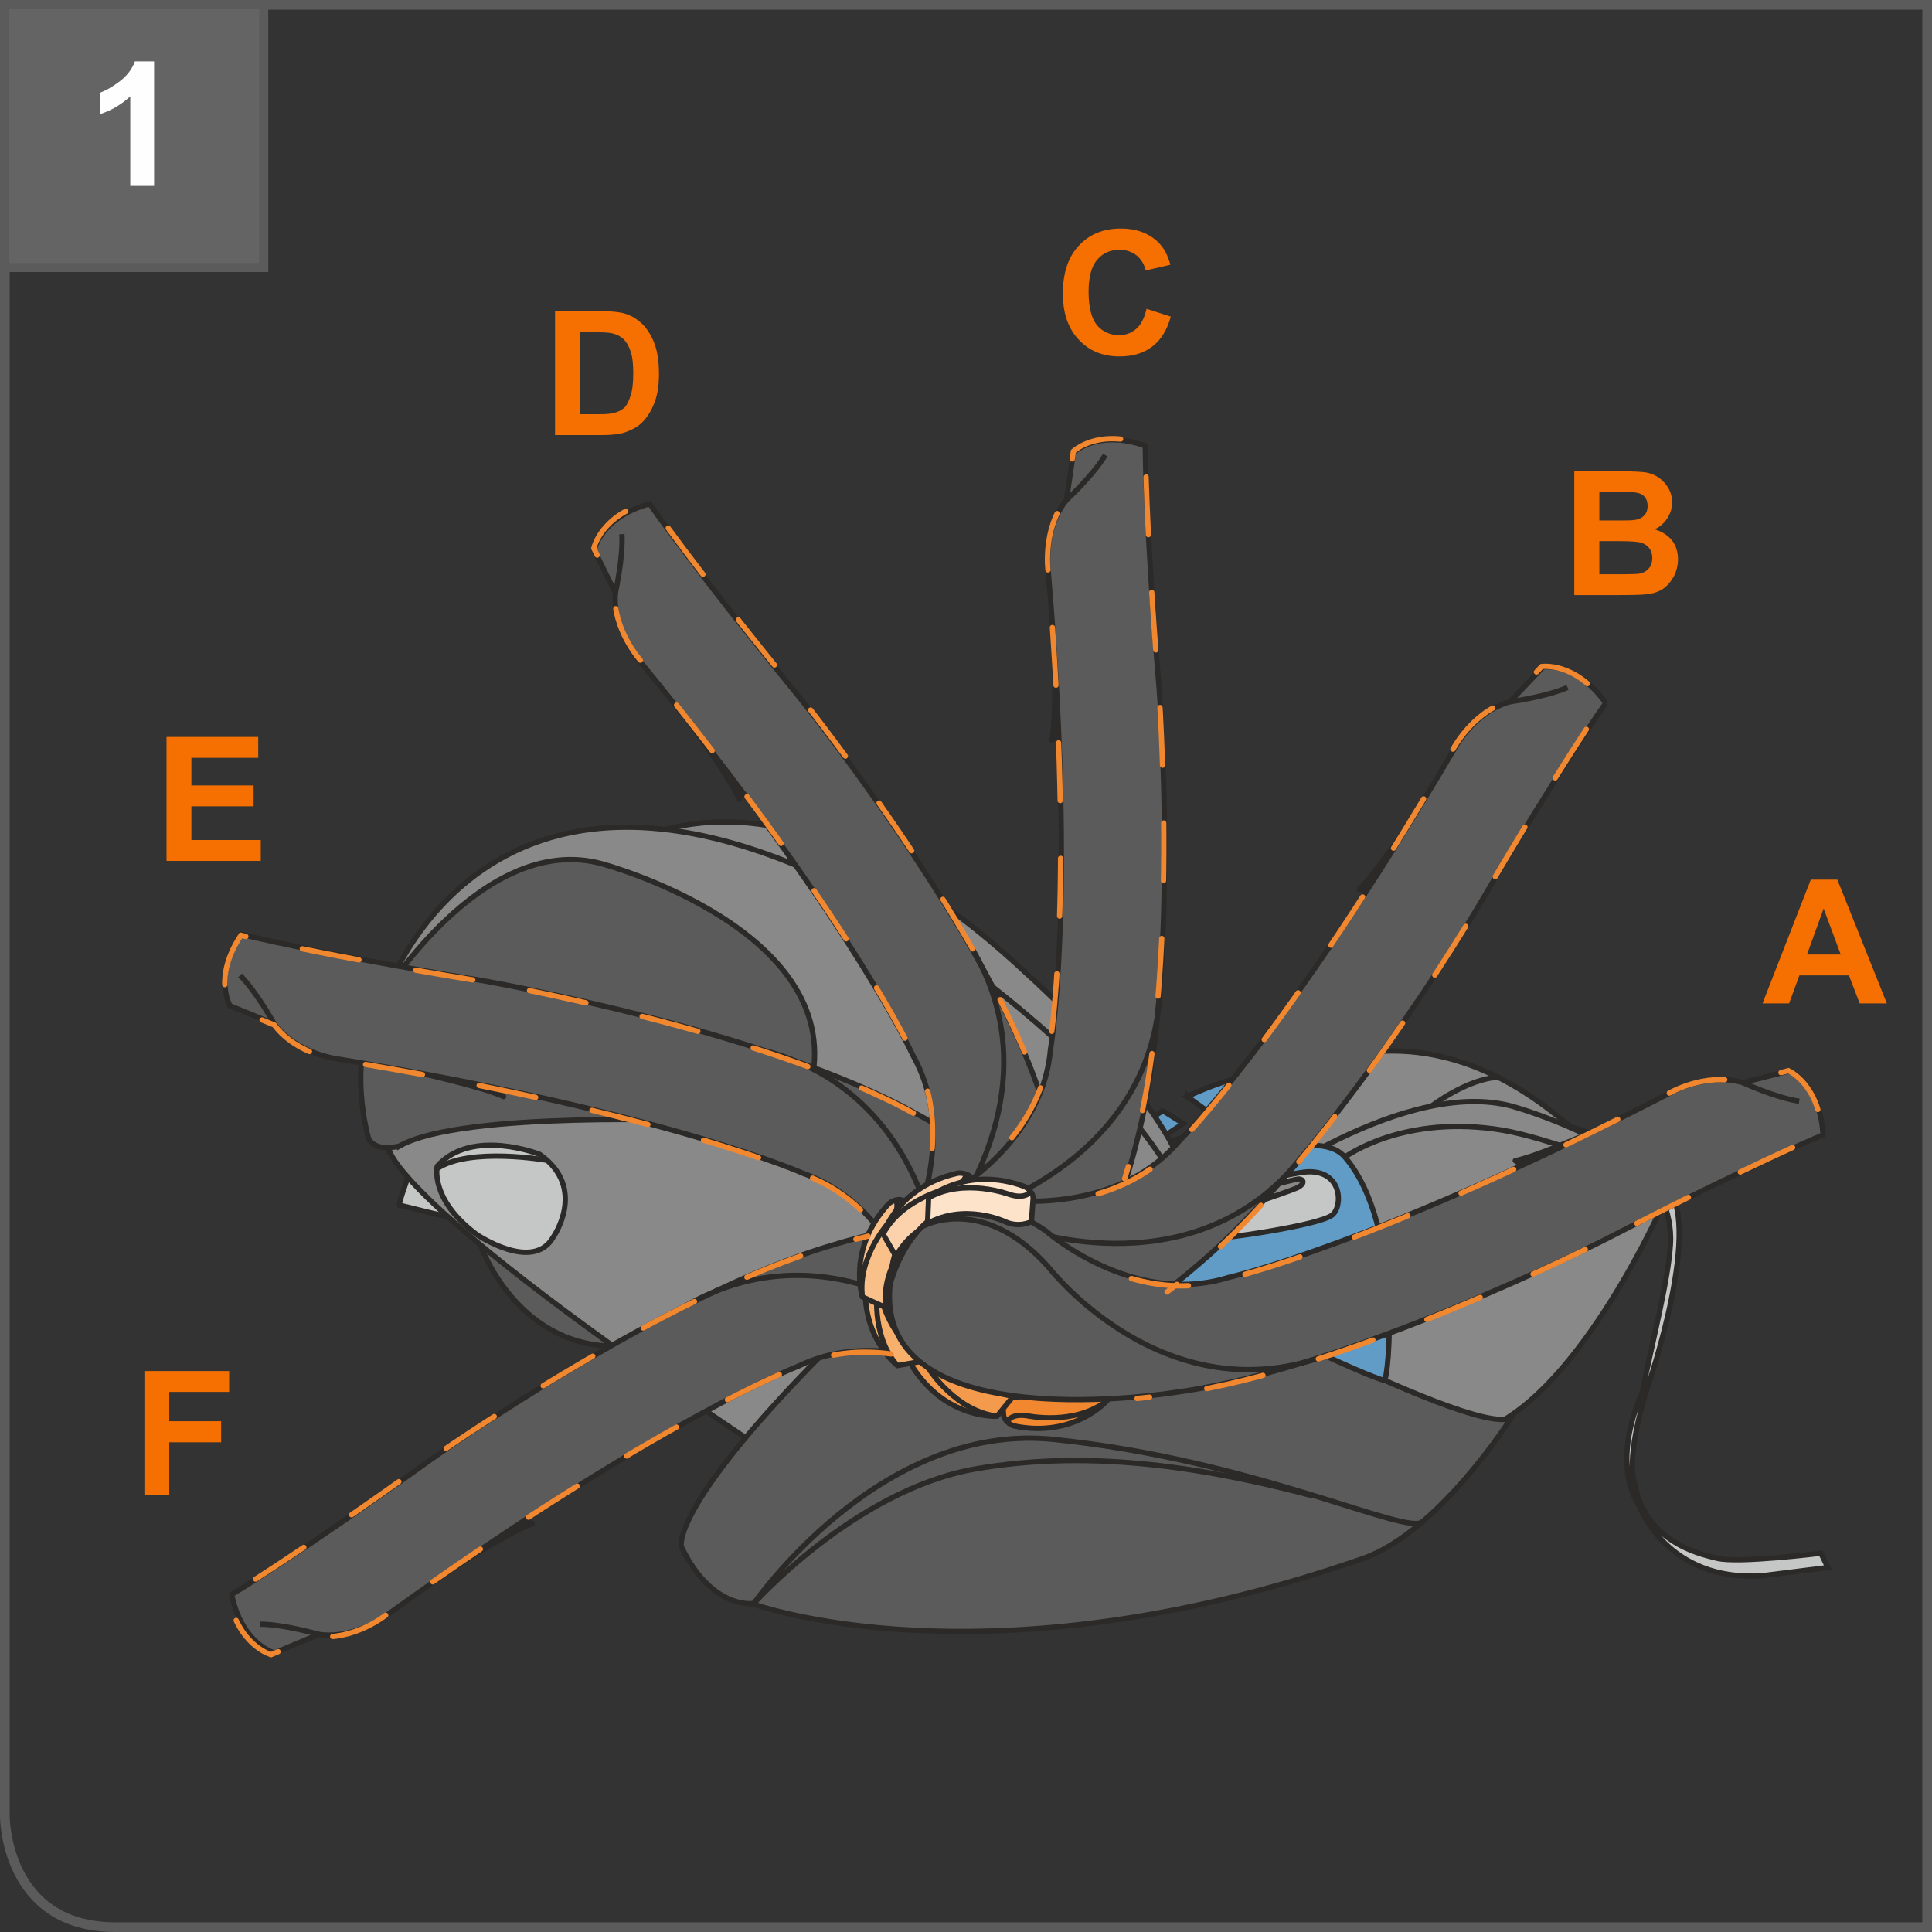 <?xml version="1.0" encoding="UTF-8"?>
<!DOCTYPE svg PUBLIC "-//W3C//DTD SVG 1.1//EN" "http://www.w3.org/Graphics/SVG/1.1/DTD/svg11.dtd">
<!-- Creator: CorelDRAW 2017 -->
<svg xmlns="http://www.w3.org/2000/svg" xml:space="preserve" width="335px" height="335px" version="1.1" style="shape-rendering:geometricPrecision; text-rendering:geometricPrecision; image-rendering:optimizeQuality; fill-rule:evenodd; clip-rule:evenodd"
viewBox="0 0 916.5 916.5"
 xmlns:xlink="http://www.w3.org/1999/xlink">
 <rect x="0" y="0" width="916.5" height="916.5" fill="#333333" stroke="none"/>
 <defs>
  <style type="text/css">
   <![CDATA[
    .str6 {stroke:#5B5B5B;stroke-width:4.3;stroke-miterlimit:4}
    .str5 {stroke:#5B5B5B;stroke-width:4.6;stroke-miterlimit:4}
    .str0 {stroke:#2B2A29;stroke-width:2.5;stroke-miterlimit:10}
    .str1 {stroke:#2B2A29;stroke-width:2.5;stroke-linecap:round;stroke-miterlimit:10}
    .str2 {stroke:#2B2A29;stroke-width:2.5;stroke-linecap:round;stroke-linejoin:round;stroke-miterlimit:10}
    .str3 {stroke:#2B2A29;stroke-width:2.5;stroke-linecap:round;stroke-linejoin:round;stroke-miterlimit:4}
    .str4 {stroke:#F18830;stroke-width:2.5;stroke-linecap:round;stroke-miterlimit:10;stroke-dasharray:27.4 27.4}
    .fil1 {fill:none;fill-rule:nonzero}
    .fil13 {fill:#FEFEFE;fill-rule:nonzero}
    .fil0 {fill:#C5C6C6;fill-rule:nonzero}
    .fil3 {fill:#898989;fill-rule:nonzero}
    .fil12 {fill:#646464;fill-rule:nonzero}
    .fil4 {fill:#5B5B5B;fill-rule:nonzero}
    .fil5 {fill:#2B2A29;fill-rule:nonzero}
    .fil11 {fill:#FDE3C9;fill-rule:nonzero}
    .fil10 {fill:#FBD2AC;fill-rule:nonzero}
    .fil9 {fill:#F9C08A;fill-rule:nonzero}
    .fil8 {fill:#F7AF6C;fill-rule:nonzero}
    .fil7 {fill:#F49A4C;fill-rule:nonzero}
    .fil6 {fill:#F18830;fill-rule:nonzero}
    .fil2 {fill:#619CC7;fill-rule:nonzero}
    .fil14 {fill:#F57000;fill-rule:nonzero}
   ]]>
  </style>
 </defs>
 <g id="Слой_x0020_1">
  <path class="fil0" d="M784.7 562.1c0,0 8.8,11.6 7.7,28.4 -1.1,16.8 -7.4,41 -13.5,70.5 0,0 -15.4,31.4 -1.1,53.7 0,0 13,35.8 58.1,32.8l31.2 -3.9 -3.3 -6.8c0,0 -39.2,4.9 -49.3,2.4 -10.2,-2.4 -34.2,-8.5 -39.2,-36 0,0 -4.6,-10.8 6.4,-45.5 0,0 27.5,-79.9 7.7,-96.1l-9.1 -6.6 4.4 7.1z"/>
  <path class="fil1 str0" d="M784.7 562.1c0,0 8.8,11.6 7.7,28.4 -1.1,16.8 -7.4,41 -13.5,70.5 0,0 -15.4,31.4 -1.1,53.7 0,0 13,35.8 58.1,32.8l31.2 -3.9 -3.3 -6.8c0,0 -39.2,4.9 -49.3,2.4 -10.2,-2.4 -34.2,-8.5 -39.2,-36 0,0 -4.6,-10.8 6.4,-45.5 0,0 27.5,-79.9 7.7,-96.1l-9.1 -6.6 4.4 7.1z"/>
  <path class="fil0" d="M563.6 520l11.2 9.2c0,0 20.8,-6 22.6,-5.9 1.8,0.2 2.8,2 -0.9,3.8 -3.6,1.8 -38,13.3 -38,13.3 0,0 -5.1,2.4 -4.8,-2.3 0,0 -9.1,3.5 -5.4,9 0,0 0.5,4.1 24.2,0.8 0,0 36.8,-2.8 41.3,-8 0,0 7.6,-19.7 -9.1,-21.6 -13.7,-1.6 -35.1,-0.1 -41.1,1.7z"/>
  <path class="fil1 str1" d="M563.6 520l11.2 9.2c0,0 20.8,-6 22.6,-5.9 1.8,0.2 2.8,2 -0.9,3.8 -3.6,1.8 -38,13.3 -38,13.3 0,0 -5.1,2.4 -4.8,-2.3 0,0 -9.1,3.5 -5.4,9 0,0 0.5,4.1 24.2,0.8 0,0 36.8,-2.8 41.3,-8 0,0 7.6,-19.7 -9.1,-21.6 -13.7,-1.6 -35.1,-0.1 -41.1,1.7z"/>
  <path class="fil2" d="M551.5 526.9c1.1,0.5 9.8,6.1 9.8,6.1 0,0 -12.2,7.8 -13.2,9.6 -0.9,1.8 -2.4,6.9 7.2,6.7 9.6,-0.1 50.2,-6.1 56.1,-10.4 4.8,-3.5 4.8,-19.4 -10.6,-18.6 0,0 -8.2,0.5 -28.3,6.6l-9.3 -6.7c0,0 41.6,-20.5 53.8,-6.3 25.1,29.3 18.7,96.3 16.7,95.7 -24.5,-8 -113.7,-55 -113.7,-55 0,0 4.7,-8.5 16.3,-17.1l15.2 -10.6z"/>
  <path class="fil1 str1" d="M551.5 526.9c1.1,0.5 9.8,6.1 9.8,6.1 0,0 -12.2,7.8 -13.2,9.6 -0.9,1.8 -2.4,6.9 7.2,6.7 9.6,-0.1 50.2,-6.1 56.1,-10.4 4.8,-3.5 4.8,-19.4 -10.6,-18.6 0,0 -8.2,0.5 -28.3,6.6l-9.3 -6.7c0,0 41.6,-20.5 53.8,-6.3 25.1,29.3 18.7,96.3 16.7,95.7 -24.5,-8 -113.7,-55 -113.7,-55 0,0 4.7,-8.5 16.3,-17.1l15.2 -10.6z"/>
  <path class="fil3" d="M369.4 564.9c0,0 162.7,68.1 261.4,92.3 0,0 63.3,23.9 86,10.4 37.6,-22.4 72.2,-96.6 72.2,-96.6 -6.6,-27 -44.2,-36.6 -44.2,-36.6 -102.8,-89.5 -184.8,16.8 -184.8,16.8 -17.3,-39.7 -71.5,-88 -71.5,-88 -72.9,-68.5 -130,-80.6 -172.4,-69.9 -65.6,16.4 -33.1,110.5 53.3,171.6z"/>
  <path class="fil1 str1" d="M369.4 564.9c0,0 162.7,68.1 261.4,92.3 0,0 63.3,23.9 86,10.4 37.6,-22.4 72.2,-96.6 72.2,-96.6 -6.6,-27 -44.2,-36.6 -44.2,-36.6 -102.8,-89.5 -184.8,16.8 -184.8,16.8 -17.3,-39.7 -71.5,-88 -71.5,-88 -72.9,-68.5 -130,-80.6 -172.4,-69.9 -65.6,16.4 -33.1,110.5 53.3,171.6z"/>
  <path class="fil1 str1" d="M678.8 524.9c0,0 16.9,-13.1 32,-13.9"/>
  <path class="fil1 str1" d="M560 551.3c0,0 9.8,18.1 12.2,26.8"/>
  <path class="fil4" d="M227.8 590.4c0,0 16.5,47.6 63,48.2l-63 -48.2z"/>
  <path class="fil1 str1" d="M227.8 590.4c0,0 16.5,47.6 63,48.2l-63 -48.2z"/>
  <path class="fil0" d="M193.8 557.6c0,0 -5.2,14.4 -4.3,14.2 0.9,-0.2 24.6,6.5 25.8,5.4 1.1,-1.1 -21.5,-19.6 -21.5,-19.6z"/>
  <path class="fil1 str1" d="M193.8 557.6c0,0 -5.2,14.4 -4.3,14.2 0.9,-0.2 24.6,6.5 25.8,5.4 1.1,-1.1 -21.5,-19.6 -21.5,-19.6z"/>
  <path class="fil3" d="M184.6 545.3c0,0 1.2,24.2 170.1,137.4 0,0 137.2,-50.2 235.9,-26 0,0 90,31.1 114.5,21.1 45,-18.4 83.9,-106.8 83.9,-106.8 -6.6,-27 -68.6,-45.3 -68.6,-45.3 -52.4,-17.3 -131.2,42.2 -131.2,42.2 -6.2,4.6 -21.4,17.3 -21.4,17.3 -18.3,-73.7 -152.6,-156.6 -152.6,-156.6 -191.2,-104.8 -235.5,51.3 -235.5,51.3l4.9 65.4z"/>
  <path class="fil1 str1" d="M184.6 545.3c0,0 1.2,24.2 170.1,137.4 0,0 137.2,-50.2 235.9,-26 0,0 90,31.1 114.5,21.1 45,-18.4 83.9,-106.8 83.9,-106.8 -6.6,-27 -68.6,-45.3 -68.6,-45.3 -52.4,-17.3 -131.2,42.2 -131.2,42.2 -6.2,4.6 -21.4,17.3 -21.4,17.3 -18.3,-73.7 -152.6,-156.6 -152.6,-156.6 -191.2,-104.8 -235.5,51.3 -235.5,51.3l4.9 65.4z"/>
  <path class="fil4" d="M189.6 543.6c0,0 -10.7,3.3 -14.7,-3.3 0,0 -11.1,-37.2 4.8,-64.9 0,0 48.7,-81.4 106,-65.6 0,0 118.3,31.8 98.5,106.7 0,0 -9.3,17 -49.9,15.3 0,0 -114.9,-5.1 -144.7,11.8z"/>
  <path class="fil1 str1" d="M189.6 543.6c0,0 -10.7,3.3 -14.7,-3.3 0,0 -11.1,-37.2 4.8,-64.9 0,0 48.7,-81.4 106,-65.6 0,0 118.3,31.8 98.5,106.7 0,0 -9.3,17 -49.9,15.3 0,0 -114.9,-5.1 -144.7,11.8z"/>
  <path class="fil4" d="M356.7 760.7c0,0 -19.3,2.5 -33.5,-27 0,0 -5.4,-17.9 66.1,-90.5 69,-70.1 52,-51.5 83,-58.1 31,-6.6 69.5,12.3 69.5,12.3 0,0 154.7,84.4 175,75.3 0,0 -34.3,54.1 -70.2,66.6 -179.5,62.4 -289.9,21.4 -289.9,21.4z"/>
  <path class="fil1 str1" d="M356.7 760.7c0,0 -19.3,2.5 -33.5,-27 0,0 -5.4,-17.9 66.1,-90.5 69,-70.1 52,-51.5 83,-58.1 31,-6.6 69.5,12.3 69.5,12.3 0,0 154.7,84.4 175,75.3 0,0 -34.3,54.1 -70.2,66.6 -179.5,62.4 -289.9,21.4 -289.9,21.4z"/>
  <path class="fil1 str1" d="M357.4 760.9c0,0 59.3,-86.4 142.1,-78.1 95.5,9.6 168.3,46.1 175.4,39"/>
  <path class="fil0" d="M413.5 618.6c0,0 -6.3,-12.2 -1.8,-16.3 4.5,-4 36.1,-18.2 38.8,-18.7 2.7,-0.4 4.1,3.2 4.1,3.2l-41.1 31.8z"/>
  <path class="fil1 str1" d="M413.5 618.6c0,0 -6.3,-12.2 -1.8,-16.3 4.5,-4 36.1,-18.2 38.8,-18.7 2.7,-0.4 4.1,3.2 4.1,3.2l-41.1 31.8z"/>
  <path class="fil1 str1" d="M638 548.9c0,0 27.7,-20.7 75.1,-12.7 18.8,3.2 63.1,18.2 74,29.7"/>
  <path class="fil0" d="M578.8 555.6l12.4 10.1c0,0 23.2,-6.6 25.1,-6.4 2,0.1 3.1,2.2 -1,4.2 -4,1.9 -42.1,14.6 -42.1,14.6 0,0 -5.7,2.7 -5.3,-2.5 0,0 -10.1,3.9 -6,10 0,0 0.5,4.6 26.8,0.9 0,0 40.8,-3.1 45.8,-8.8 0,0 8.4,-21.9 -10.1,-24.1 -15.2,-1.7 -38.9,0 -45.6,2z"/>
  <path class="fil1 str1" d="M578.8 555.6l12.4 10.1c0,0 23.2,-6.6 25.1,-6.4 2,0.1 3.1,2.2 -1,4.2 -4,1.9 -42.1,14.6 -42.1,14.6 0,0 -5.7,2.7 -5.3,-2.5 0,0 -10.1,3.9 -6,10 0,0 0.5,4.6 26.8,0.9 0,0 40.8,-3.1 45.8,-8.8 0,0 8.4,-21.9 -10.1,-24.1 -15.2,-1.7 -38.9,0 -45.6,2z"/>
  <path class="fil2" d="M565.4 563.2c1.3,0.6 10.8,6.8 10.8,6.8 0,0 -13.4,8.7 -14.5,10.6 -1.1,2 -2.7,7.6 8,7.5 10.6,-0.2 55.6,-6.8 62.1,-11.6 5.3,-3.8 5.3,-21.5 -11.8,-20.6 0,0 -9,0.6 -31.3,7.3l-10.3 -7.4c0,0 46,-22.7 59.6,-6.9 27.8,32.4 20.8,106.7 18.6,106 -27.2,-8.9 -126.1,-60.9 -126.1,-60.9 0,0 5.2,-9.5 18.1,-19.1l16.8 -11.7z"/>
  <path class="fil1 str1" d="M565.4 563.2c1.3,0.6 10.8,6.8 10.8,6.8 0,0 -13.4,8.7 -14.5,10.6 -1.1,2 -2.7,7.6 8,7.5 10.6,-0.2 55.6,-6.8 62.1,-11.6 5.3,-3.8 5.3,-21.5 -11.8,-20.6 0,0 -9,0.6 -31.3,7.3l-10.3 -7.4c0,0 46,-22.7 59.6,-6.9 27.8,32.4 20.8,106.7 18.6,106 -27.2,-8.9 -126.1,-60.9 -126.1,-60.9 0,0 5.2,-9.5 18.1,-19.1l16.8 -11.7z"/>
  <path class="fil1 str1" d="M357 761.3c0,0 48,-54.2 105.3,-64.4 57.3,-10.1 113.8,0.4 160.5,12.7"/>
  <path class="fil5" d="M252.5 722.8l-5 -2.3 -79.1 42.2 14.1 2.1c0,0 54.7,-36.6 70,-42z"/>
  <path class="fil1 str2" d="M252.5 722.8l-5 -2.3 -79.1 42.2 14.1 2.1c0,0 54.7,-36.6 70,-42z"/>
  <path class="fil4" d="M109.9 756.4c0,0 30.8,-18.3 95.6,-64.8 0,0 110.8,-78.4 190.3,-101.2 0,0 137.9,-44.2 141.4,30.5 0,0 -5.9,66.2 -69.2,36.3 0,0 -45.9,-30 -89.1,-9.2 0,0 -66.3,25.4 -193.9,117.1 0,0 -15.7,12.8 -33.8,10.2l-21 8.8c0,0 -15.5,-4.1 -20.3,-27.7z"/>
  <path class="fil1 str0" d="M109.9 756.4c0,0 30.8,-18.3 95.6,-64.8 0,0 110.8,-78.4 190.3,-101.2 0,0 137.9,-44.2 141.4,30.5 0,0 -5.9,66.2 -69.2,36.3 0,0 -45.9,-30 -89.1,-9.2 0,0 -66.3,25.4 -193.9,117.1 0,0 -15.7,12.8 -33.8,10.2l-21 8.8c0,0 -15.5,-4.1 -20.3,-27.7z"/>
  <path class="fil1 str0" d="M526.2 650.4c0,0 -25.6,20.2 -62,-10 0,0 -65.5,-63.2 -139.4,-20.7"/>
  <path class="fil1 str0" d="M151.2 775.3c0,0 -16.6,-4.8 -27.7,-4.8"/>
  <path class="fil6" d="M523.9 652.2l1.3 12.2c0,0 -15.6,18 -44.3,12 0,0 -4.2,-1.4 -4.8,-4.9l-0.9 -11.1c0,0 5.6,-4 12.7,-1.8 0,0 20,6 36,-6.4z"/>
  <path class="fil1 str0" d="M523.9 652.2l1.3 12.2c0,0 -15.6,18 -44.3,12 0,0 -4.2,-1.4 -4.8,-4.9l-0.9 -11.1c0,0 5.6,-4 12.7,-1.8 0,0 20,6 36,-6.4z"/>
  <path class="fil1 str0" d="M477.7 674.4c0,0 1.9,-4 9.5,-2.8 0,0 22.6,4.9 38,-7.2"/>
  <path class="fil0" d="M207.4 553.2c0,0 -3.7,15.7 18.7,32.4 0,0 26.5,18 36.2,1.5 0,0 16.7,-23.4 -6.3,-39.5 0,0 -32.1,-12.8 -48.6,5.6z"/>
  <path class="fil1 str1" d="M207.4 553.2c0,0 -3.7,15.7 18.7,32.4 0,0 26.5,18 36.2,1.5 0,0 16.7,-23.4 -6.3,-39.5 0,0 -32.1,-12.8 -48.6,5.6z"/>
  <path class="fil1 str3" d="M259.3 550.4c0,0 -36.3,-6.4 -51.8,3.9"/>
  <path class="fil5" d="M238.9 520.2l-1.9 -5.1 -85.8 -26.1 8.5 11.5c0,0 64.6,12.8 79.2,19.7z"/>
  <path class="fil1 str2" d="M238.9 520.2l-1.9 -5.1 -85.8 -26.1 8.5 11.5c0,0 64.6,12.8 79.2,19.7z"/>
  <path class="fil4" d="M114.3 443.2c0,0 34.8,8.8 113.5,21.8 0,0 133.7,22.9 206.1,62.9 0,0 128.7,66.4 78.4,121.6 0,0 -51,42.7 -74.6,-23.3 0,0 -11.3,-53.7 -56.5,-69.5 0,0 -64.8,-28.9 -220,-54.2 0,0 -20.1,-2.1 -31.1,-16.8l-21 -8.6c0,0 -8.1,-13.9 5.2,-33.9z"/>
  <path class="fil1 str0" d="M114.3 443.2c0,0 34.8,8.8 113.5,21.8 0,0 133.7,22.9 206.1,62.9 0,0 128.7,66.4 78.4,121.6 0,0 -51,42.7 -74.6,-23.3 0,0 -11.3,-53.7 -56.5,-69.5 0,0 -64.8,-28.9 -220,-54.2 0,0 -20.1,-2.1 -31.1,-16.8l-21 -8.6c0,0 -8.1,-13.9 5.2,-33.9z"/>
  <path class="fil1 str0" d="M483.7 662.6c0,0 -32.5,-3.9 -36.9,-51 0,0 -1.5,-91 -83.9,-113.2"/>
  <path class="fil1 str0" d="M130.1 485.7c0,0 -8.3,-15.1 -16.2,-23"/>
  <path class="fil7" d="M480.7 662.3l-7.7 9.5c0,0 -23.7,1.7 -39.8,-22.9 0,0 -2,-4 0.1,-6.8l7.2 -8.5c0,0 6.8,1.1 10.3,7.7 0,0 9.9,18.4 29.9,21z"/>
  <path class="fil1 str0" d="M480.7 662.3l-7.7 9.5c0,0 -23.7,1.7 -39.8,-22.9 0,0 -2,-4 0.1,-6.8l7.2 -8.5c0,0 6.8,1.1 10.3,7.7 0,0 9.9,18.4 29.9,21z"/>
  <path class="fil1 str0" d="M432.3 645.3c0,0 4.3,-1.6 8.8,4.7 0,0 12.5,19.5 31.9,21.8"/>
  <path class="fil5" d="M350.7 379.2l1.9 -5.1 -47 -76.4 -1.3 14.2c0,0 40,52.4 46.4,67.3z"/>
  <path class="fil1 str2" d="M350.7 379.2l1.9 -5.1 -47 -76.4 -1.3 14.2c0,0 40,52.4 46.4,67.3z"/>
  <path class="fil4" d="M308.2 239c0,0 20.2,29.6 70.7,91.4 0,0 85,105.7 112.8,183.7 0,0 52.5,134.9 -21.8,143 0,0 -66.4,-1.8 -40.5,-66.8 0,0 27.1,-47.8 3.7,-89.6 0,0 -29.4,-64.6 -128.9,-186.2 0,0 -13.7,-15 -12.3,-33.2l-10 -20.4c0,0 3.2,-15.7 26.3,-21.9z"/>
  <path class="fil1 str0" d="M308.2 239c0,0 20.2,29.6 70.7,91.4 0,0 85,105.7 112.8,183.7 0,0 52.5,134.9 -21.8,143 0,0 -66.4,-1.8 -40.5,-66.8 0,0 27.1,-47.8 3.7,-89.6 0,0 -29.4,-64.6 -128.9,-186.2 0,0 -13.7,-15 -12.3,-33.2l-10 -20.4c0,0 3.2,-15.7 26.3,-21.9z"/>
  <path class="fil1 str0" d="M439.8 648c0,0 -21.8,-24.4 6.2,-62.6 0,0 59,-69.3 12,-140.4"/>
  <path class="fil1 str0" d="M291.9 281.3c0,0 3.8,-16.8 3.1,-27.9"/>
  <path class="fil8" d="M437.8 645.7l-12.1 2.1c0,0 -18.9,-14.5 -14.6,-43.5 0,0 1.1,-4.3 4.5,-5.1l11.1 -1.6c0,0 4.3,5.3 2.5,12.6 0,0 -4.7,20.4 8.6,35.5z"/>
  <path class="fil1 str0" d="M437.8 645.7l-12.1 2.1c0,0 -18.9,-14.5 -14.6,-43.5 0,0 1.1,-4.3 4.5,-5.1l11.1 -1.6c0,0 4.3,5.3 2.5,12.6 0,0 -4.7,20.4 8.6,35.5z"/>
  <path class="fil1 str0" d="M412.8 601c0,0 4.2,1.6 3.5,9.3 0,0 -3.6,22.9 9.4,37.5"/>
  <path class="fil5" d="M499 351.2l4.5 -3.1 4.4 -89.6 -9 11c0,0 3.3,65.8 0.1,81.7z"/>
  <path class="fil1 str2" d="M499 351.2l4.5 -3.1 4.4 -89.6 -9 11c0,0 3.3,65.8 0.1,81.7z"/>
  <path class="fil4" d="M543.3 211.5c0,0 -0.1,35.9 6.6,115.4 0,0 10.4,135.3 -10.8,215.2 0,0 -32.9,141 -98.8,105.7 0,0 -53.8,-39 4.4,-78 0,0 49.3,-24.1 53.6,-71.8 0,0 12.3,-69.9 -1,-226.5 0,0 -2.9,-20.1 8.6,-34.3l3.3 -22.5c0,0 11.5,-11.2 34.1,-3.2z"/>
  <path class="fil1 str0" d="M543.3 211.5c0,0 -0.1,35.9 6.6,115.4 0,0 10.4,135.3 -10.8,215.2 0,0 -32.9,141 -98.8,105.7 0,0 -53.8,-39 4.4,-78 0,0 49.3,-24.1 53.6,-71.8 0,0 12.3,-69.9 -1,-226.5 0,0 -2.9,-20.1 8.6,-34.3l3.3 -22.5c0,0 11.5,-11.2 34.1,-3.2z"/>
  <path class="fil1 str0" d="M420.6 623.2c0,0 -4.1,-32.4 40.5,-48.1 0,0 87.8,-23.7 89.3,-109"/>
  <path class="fil1 str0" d="M505.9 237.2c0,0 12.7,-11.7 18.4,-21.3"/>
  <path class="fil9" d="M420.2 620.3l-11.1 -5.1c0,0 -7.4,-22.7 12.5,-44.2 0,0 3.4,-2.9 6.7,-1.6l9.9 4.9c0,0 0.6,6.9 -5,11.9 0,0 -15.4,14.1 -13,34.1z"/>
  <path class="fil1 str0" d="M420.2 620.3l-11.1 -5.1c0,0 -7.4,-22.7 12.5,-44.2 0,0 3.4,-2.9 6.7,-1.6l9.9 4.9c0,0 0.6,6.9 -5,11.9 0,0 -15.4,14.1 -13,34.1z"/>
  <path class="fil1 str0" d="M424.9 569.3c0,0 2.5,3.7 -2.4,9.6 0,0 -15.9,16.8 -13.4,36.3"/>
  <path class="fil5" d="M644.8 421.9l5.5 0.1 55.4 -70.6 -13.8 3.7c0,0 -35.3,55.6 -47.1,66.8z"/>
  <path class="fil1 str2" d="M644.8 421.9l5.5 0.1 55.4 -70.6 -13.8 3.7c0,0 -35.3,55.6 -47.1,66.8z"/>
  <path class="fil4" d="M761.7 333.5c0,0 -20.8,29.2 -61.3,98 0,0 -69.7,116.4 -133.2,169.4 0,0 -108.4,96 -141.7,29.1 0,0 -21.4,-62.9 48.7,-61.1 0,0 54.1,8.9 85.2,-27.6 0,0 50.4,-50 130.1,-185.4 0,0 9.2,-18.1 26.8,-23l15.7 -16.5c0,0 15.8,-2.5 29.7,17.1z"/>
  <path class="fil1 str0" d="M761.7 333.5c0,0 -20.8,29.2 -61.3,98 0,0 -69.7,116.4 -133.2,169.4 0,0 -108.4,96 -141.7,29.1 0,0 -21.4,-62.9 48.7,-61.1 0,0 54.1,8.9 85.2,-27.6 0,0 50.4,-50 130.1,-185.4 0,0 9.2,-18.1 26.8,-23l15.7 -16.5c0,0 15.8,-2.5 29.7,17.1z"/>
  <path class="fil1 str0" d="M423.6 598.6c0,0 15.4,-28.8 60.9,-15.9 0,0 85.4,31.4 135.8,-37.4"/>
  <path class="fil1 str0" d="M716.3 332.9c0,0 17.1,-2.3 27.3,-6.8"/>
  <path class="fil10" d="M425 596l-6.1 -10.6c0,0 7,-22.8 35.7,-28.9 0,0 4.5,-0.4 6.4,2.5l5.3 9.9c0,0 -3.5,5.9 -10.9,6.7 0,0 -20.8,2.6 -30.4,20.4z"/>
  <path class="fil1 str0" d="M425 596l-6.1 -10.6c0,0 7,-22.8 35.7,-28.9 0,0 4.5,-0.4 6.4,2.5l5.3 9.9c0,0 -3.5,5.9 -10.9,6.7 0,0 -20.8,2.6 -30.4,20.4z"/>
  <path class="fil1 str0" d="M458.3 557c0,0 -0.1,4.5 -7.5,6.5 0,0 -22.7,4.5 -31.9,21.9"/>
  <path class="fil5" d="M718.8 550.6l4.6 3 84.5 -30.1 -13.6 -4.2c0,0 -59.6,28.2 -75.5,31.3z"/>
  <path class="fil1 str2" d="M718.8 550.6l4.6 3 84.5 -30.1 -13.6 -4.2c0,0 -59.6,28.2 -75.5,31.3z"/>
  <path class="fil4" d="M864.8 538.4c0,0 -33.2,13.5 -104.1,50 0,0 -121.2,61.2 -203.1,72.1 0,0 -142.9,23.3 -135.4,-51 0,0 15.6,-64.7 73.8,-25.7 0,0 41,36.4 86.8,22.2 0,0 69.3,-15.4 209,-87.3 0,0 17.5,-10.3 35,-5.1l22 -5.6c0,0 14.8,6.4 16,30.4z"/>
  <path class="fil1 str0" d="M864.8 538.4c0,0 -33.2,13.5 -104.1,50 0,0 -121.2,61.2 -203.1,72.1 0,0 -142.9,23.3 -135.4,-51 0,0 15.6,-64.7 73.8,-25.7 0,0 41,36.4 86.8,22.2 0,0 69.3,-15.4 209,-87.3 0,0 17.5,-10.3 35,-5.1l22 -5.6c0,0 14.8,6.4 16,30.4z"/>
  <path class="fil1 str0" d="M437.4 581.9c0,0 28.4,-16.2 59.9,19.1 0,0 55.5,72.1 134.9,40.9"/>
  <path class="fil1 str0" d="M826.8 513.6c0,0 15.7,7.2 26.7,8.8"/>
  <path class="fil11" d="M440 580.4l0.5 -12.2c0,0 18.1,-15.5 45.6,-5.3 0,0 4,2 4,5.5l-0.8 11.1c0,0 -6,3.2 -12.8,-0.1 0,0 -18.9,-8.8 -36.5,1z"/>
  <path class="fil1 str0" d="M440 580.4l0.5 -12.2c0,0 18.1,-15.5 45.6,-5.3 0,0 4,2 4,5.5l-0.8 11.1c0,0 -6,3.2 -12.8,-0.1 0,0 -18.9,-8.8 -36.5,1z"/>
  <path class="fil1 str0" d="M489 565.3c0,0 -2.5,3.7 -9.9,1.4 0,0 -21.6,-8.2 -38.6,1.5"/>
  <path class="fil1 str4" d="M422.7 642.3c-14,-1.9 -29.9,-1 -45.4,6.5 0,0 -66.3,25.4 -193.9,117.1 0,0 -15.7,12.8 -33.8,10.2l-21 8.8c0,0 -15.5,-4.1 -20.3,-27.7 0,0 30.8,-18.3 95.6,-64.8 0,0 110.8,-78.3 190.3,-101.2 0,0 6.9,-2.2 17.6,-4.8"/>
  <path class="fil1 str4" d="M408.2 573.9c-7.2,-6.9 -16.2,-12.9 -27.1,-16.7 0,0 -64.8,-28.9 -219.9,-54.3 0,0 -20.1,-2.1 -31.1,-16.7l-21.1 -8.6c0,0 -8,-13.9 5.3,-33.9 0,0 34.7,8.8 113.4,21.7 0,0 133.8,23 206.2,63 0,0 3.8,2 10,5.6"/>
  <path class="fil1 str4" d="M442.2 544.8c1.1,-14.1 -0.8,-29.9 -9.2,-44.9 0,0 -29.5,-64.6 -128.9,-186.3 0,0 -13.7,-14.9 -12.3,-33.1l-10.1 -20.4c0,0 3.2,-15.8 26.4,-22 0,0 20.2,29.7 70.7,91.4 0,0 78.1,97.2 109,173.9"/>
  <path class="fil1 str4" d="M480 539.7c8.8,-11 16.2,-25.1 17.8,-42.3 0,0 12.4,-69.9 -0.6,-226.5 0,0 -2.8,-20.1 8.7,-34.3l3.3 -22.5c0,0 11.5,-11.1 34.2,-3.1 0,0 -0.2,35.9 6.3,115.4 0,0 10.1,135.3 -11.2,215.2 0,0 -1.7,7 -5,17.6"/>
  <path class="fil1 str4" d="M520.9 566.3c13.5,-4 27.7,-11.3 38.8,-24.4 0,0 50.2,-50.2 129.3,-186 0,0 9.2,-18.1 26.7,-23.2l15.6 -16.5c0,0 15.9,-2.5 29.8,17 0,0 -20.7,29.3 -60.9,98.2 0,0 -69.2,116.7 -132.5,170 0,0 -5.3,4.8 -14.1,11.5"/>
  <path class="fil1 str4" d="M536.7 606.5c13.6,3.9 29.4,5.3 45.9,0.1 0,0 69.2,-15.5 208.8,-87.8 0,0 17.4,-10.4 34.9,-5.2l22.1 -5.7c0,0 14.7,6.4 16,30.3 0,0 -33.2,13.7 -104,50.4 0,0 -121,61.5 -202.9,72.6 0,0 -7.1,1.2 -18.1,2.2"/>
  <path class="fil1 str5" d="M2.3 2.3l0 859.5c0,0 0,52.4 52.4,52.4l859.5 0 0 -911.9 -911.9 0z"/>
  <polygon class="fil12 str6" points="2.1,126.9 125.1,126.9 125.1,2.1 2.1,2.1 "/>
  <path class="fil13" d="M73.1 88.2l-11.3 0 0 -42.5c-4.1,3.8 -8.9,6.7 -14.5,8.5l0 -10.2c2.9,-1 6.1,-2.8 9.6,-5.5 3.4,-2.6 5.8,-5.8 7.1,-9.4l9.1 0 0 59.1z"/>
  <path class="fil14" d="M895.1 476l-12.9 0 -5.1 -13.3 -23.5 0 -4.9 13.3 -12.6 0 22.9 -58.7 12.6 0 23.5 58.7zm-21.9 -23.2l-8.1 -21.8 -7.9 21.8 16 0z"/>
  <path class="fil14" d="M543.9 146.5l11.5 3.7c-1.8,6.4 -4.7,11.2 -8.8,14.2 -4.1,3.2 -9.3,4.7 -15.6,4.7 -7.8,0 -14.3,-2.6 -19.3,-8 -5,-5.3 -7.5,-12.6 -7.5,-21.8 0,-9.8 2.5,-17.4 7.6,-22.8 5,-5.4 11.7,-8.1 19.9,-8.1 7.2,0 13,2.1 17.5,6.3 2.7,2.5 4.7,6.1 6,10.9l-11.7 2.7c-0.7,-3 -2.2,-5.4 -4.4,-7.2 -2.2,-1.7 -4.9,-2.6 -8,-2.6 -4.4,0 -7.9,1.5 -10.6,4.7 -2.7,3.1 -4.1,8.2 -4.1,15.2 0,7.4 1.4,12.7 4,15.9 2.7,3.1 6.2,4.7 10.5,4.7 3.1,0 5.8,-1 8.1,-3 2.3,-2 3.9,-5.2 4.9,-9.5z"/>
  <path class="fil14" d="M746.8 223.6l23.5 0c4.7,0 8.1,0.2 10.4,0.5 2.3,0.4 4.3,1.2 6.2,2.5 1.7,1.2 3.3,2.8 4.5,4.9 1.2,2 1.8,4.3 1.8,6.8 0,2.8 -0.8,5.3 -2.3,7.6 -1.5,2.3 -3.5,4.1 -6,5.2 3.6,1.1 6.3,2.8 8.3,5.3 1.9,2.5 2.8,5.5 2.8,8.9 0,2.7 -0.6,5.3 -1.8,7.8 -1.3,2.5 -3,4.5 -5.1,6.1 -2.2,1.5 -4.8,2.4 -8,2.7 -1.9,0.3 -6.7,0.4 -14.3,0.4l-20 0 0 -58.7zm11.9 9.7l0 13.6 7.7 0c4.7,0 7.5,0 8.7,-0.2 2,-0.2 3.6,-0.9 4.8,-2.1 1.1,-1.1 1.7,-2.7 1.7,-4.6 0,-1.8 -0.5,-3.3 -1.5,-4.4 -1,-1.1 -2.5,-1.8 -4.5,-2 -1.2,-0.2 -4.5,-0.3 -10.1,-0.3l-6.8 0zm0 23.4l0 15.7 11 0c4.2,0 7,-0.1 8.1,-0.3 1.8,-0.4 3.2,-1.1 4.3,-2.4 1.1,-1.2 1.7,-2.9 1.7,-5 0,-1.7 -0.4,-3.2 -1.3,-4.5 -0.9,-1.2 -2.1,-2.1 -3.7,-2.7 -1.6,-0.5 -5.1,-0.8 -10.5,-0.8l-9.6 0z"/>
  <polygon class="fil14" points="79,408.4 79,349.6 122.5,349.6 122.5,359.5 90.8,359.5 90.8,372.6 120.3,372.6 120.3,382.5 90.8,382.5 90.8,398.5 123.7,398.5 123.7,408.4 "/>
  <polygon class="fil14" points="68.5,709.1 68.5,650.4 108.7,650.4 108.7,660.3 80.3,660.3 80.3,674.2 104.9,674.2 104.9,684.2 80.3,684.2 80.3,709.1 "/>
  <path class="fil14" d="M263.3 147.6l21.7 0c4.9,0 8.7,0.4 11.2,1.1 3.5,1 6.4,2.9 8.9,5.4 2.4,2.6 4.3,5.8 5.6,9.6 1.3,3.7 1.9,8.4 1.9,13.8 0,4.9 -0.6,9.1 -1.8,12.6 -1.5,4.3 -3.6,7.7 -6.3,10.4 -2,2 -4.8,3.5 -8.3,4.7 -2.6,0.8 -6.1,1.2 -10.5,1.2l-22.4 0 0 -58.8zm11.9 10l0 38.9 8.9 0c3.3,0 5.7,-0.2 7.2,-0.6 1.9,-0.5 3.5,-1.3 4.8,-2.4 1.2,-1.2 2.2,-3.1 3,-5.7 0.9,-2.6 1.3,-6.2 1.3,-10.8 0,-4.5 -0.4,-8 -1.3,-10.4 -0.8,-2.5 -1.9,-4.3 -3.3,-5.7 -1.5,-1.4 -3.3,-2.3 -5.5,-2.8 -1.7,-0.4 -4.9,-0.5 -9.7,-0.5l-5.4 0z"/>
 </g>
</svg>
